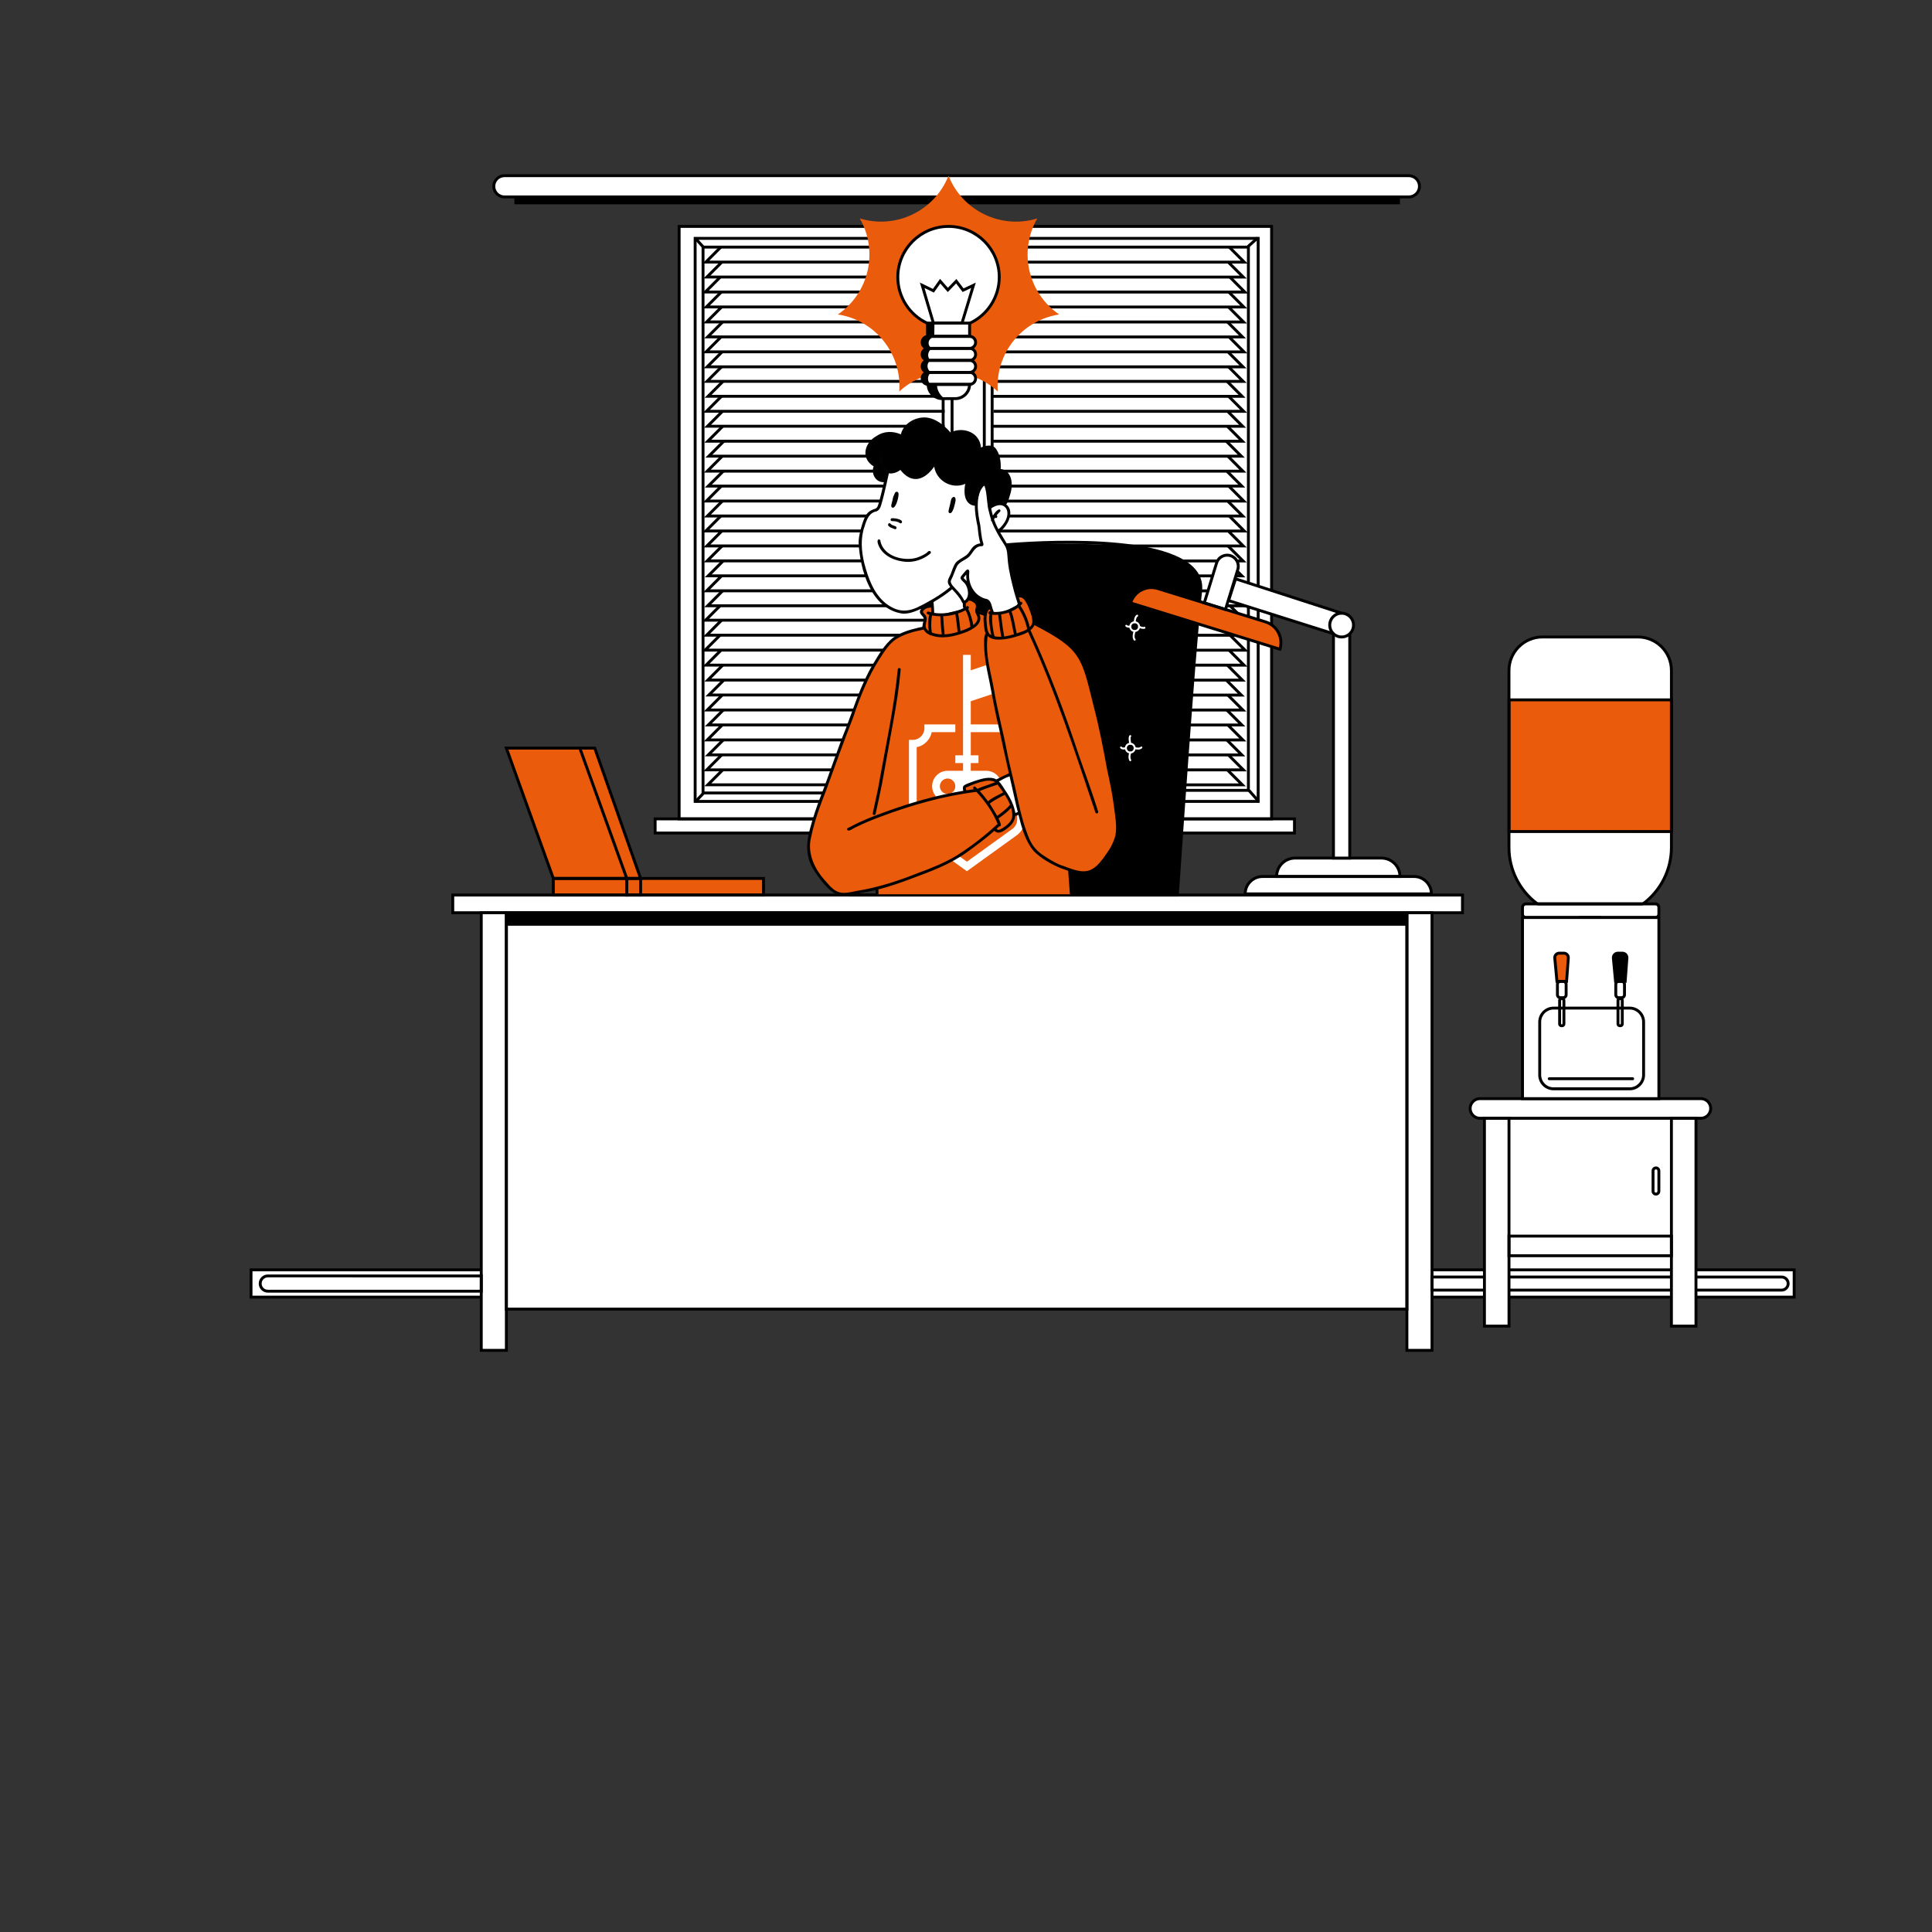 <?xml version="1.0" encoding="UTF-8"?> <!-- Generator: Adobe Illustrator 27.0.0, SVG Export Plug-In . SVG Version: 6.00 Build 0) --> <svg xmlns="http://www.w3.org/2000/svg" xmlns:xlink="http://www.w3.org/1999/xlink" x="0px" y="0px" viewBox="0 0 1000 1000" style="enable-background:new 0 0 1000 1000;" xml:space="preserve"><rect x="0" y="0" width="1000" height="1000" fill="#333333" stroke="none"/> <style type="text/css"> .st0{fill:#FFFFFF;} .st1{fill:#EA5B0C;} .st2{fill:none;stroke:#000000;stroke-width:1.5;stroke-miterlimit:10;} .st3{fill:#020203;} </style> <g id="Слой_17"> <g> <polygon class="st0" points="351.52,117.19 658.17,117.19 658.17,423.84 670.02,423.84 670.02,431.17 339.1,431.17 339.1,423.84 351.52,423.84 "></polygon> </g> <g> <path class="st0" d="M729.22,101.93H261.09c-3.03,0-5.49-2.46-5.49-5.49v0c0-3.03,2.46-5.49,5.49-5.49h468.13 c3.03,0,5.49,2.46,5.49,5.49v0C734.71,99.47,732.25,101.93,729.22,101.93z"></path> </g> </g> <g id="Слой_14"> <g> <g> <g> <g> <polygon points="494.79,136.4 363.55,136.4 372.57,127.37 373.63,128.43 367.17,134.9 494.79,134.9 "></polygon> </g> <g> <polygon points="495.32,144.14 364.08,144.14 373.11,135.12 374.17,136.18 367.71,142.64 495.32,142.64 "></polygon> </g> </g> <g> <g> <polygon points="494.52,151.89 363.28,151.89 372.3,142.86 373.36,143.92 366.9,150.39 494.52,150.39 "></polygon> </g> <g> <polygon points="495.06,159.63 363.81,159.63 372.84,150.61 373.9,151.67 367.44,158.13 495.06,158.13 "></polygon> </g> </g> </g> <g> <g> <g> <polygon points="495.19,167.38 363.95,167.38 372.97,158.35 374.04,159.41 367.57,165.88 495.19,165.88 "></polygon> </g> <g> <polygon points="495.73,175.12 364.49,175.12 373.51,166.09 374.57,167.16 368.11,173.62 495.73,173.62 "></polygon> </g> </g> <g> <g> <polygon points="494.92,182.86 363.68,182.86 372.71,173.84 373.77,174.9 367.3,181.36 494.92,181.36 "></polygon> </g> <g> <polygon points="495.46,190.61 364.22,190.61 373.24,181.58 374.3,182.64 367.84,189.11 495.46,189.11 "></polygon> </g> </g> </g> <g> <g> <g> <polygon points="495.39,198.13 364.15,198.13 373.18,189.1 374.24,190.16 367.77,196.63 495.39,196.63 "></polygon> </g> <g> <polygon points="495.93,205.87 364.69,205.87 373.71,196.85 374.77,197.91 368.31,204.37 495.93,204.37 "></polygon> </g> </g> <g> <g> <polygon points="488.94,213.62 363.88,213.62 372.91,204.59 373.97,205.65 367.5,212.12 488.94,212.12 "></polygon> </g> <g> <polygon points="488.94,221.36 364.42,221.36 373.44,212.34 374.51,213.4 368.04,219.86 488.94,219.86 "></polygon> </g> </g> </g> <g> <g> <g> <polygon points="495.79,229.11 364.55,229.11 373.58,220.08 374.64,221.14 368.18,227.61 495.79,227.61 "></polygon> </g> <g> <polygon points="496.33,236.85 365.09,236.85 374.12,227.83 375.18,228.89 368.71,235.35 496.33,235.35 "></polygon> </g> </g> <g> <g> <polygon points="495.53,244.6 364.29,244.6 373.31,235.57 374.37,236.63 367.91,243.1 495.53,243.1 "></polygon> </g> <g> <polygon points="496.06,252.34 364.82,252.34 373.85,243.32 374.91,244.38 368.44,250.84 496.06,250.84 "></polygon> </g> </g> </g> <g> <g> <g> <polygon points="495.06,260.09 363.81,260.09 372.84,251.06 373.9,252.12 367.44,258.59 495.06,258.59 "></polygon> </g> <g> <polygon points="495.59,267.83 364.35,267.83 373.38,258.81 374.44,259.87 367.97,266.33 495.59,266.33 "></polygon> </g> </g> <g> <g> <polygon points="494.79,275.58 363.55,275.58 372.57,266.55 373.63,267.61 367.17,274.08 494.79,274.08 "></polygon> </g> <g> <polygon points="495.32,283.32 364.08,283.32 373.11,274.29 374.17,275.36 367.71,281.82 495.32,281.82 "></polygon> </g> </g> </g> <g> <g> <g> <polygon points="495.46,291.06 364.22,291.06 373.24,282.04 374.3,283.1 367.84,289.56 495.46,289.56 "></polygon> </g> <g> <polygon points="496,298.81 364.76,298.81 373.78,289.78 374.84,290.84 368.38,297.31 496,297.31 "></polygon> </g> </g> <g> <g> <polygon points="495.19,306.55 363.95,306.55 372.97,297.53 374.04,298.59 367.57,305.05 495.19,305.05 "></polygon> </g> <g> <polygon points="495.73,314.3 364.49,314.3 373.51,305.27 374.57,306.33 368.11,312.8 495.73,312.8 "></polygon> </g> </g> </g> <g> <g> <g> <polygon points="494.65,321.77 363.41,321.77 372.44,312.75 373.5,313.81 367.03,320.27 494.65,320.27 "></polygon> </g> <g> <polygon points="495.19,329.52 363.95,329.52 372.97,320.49 374.04,321.55 367.57,328.02 495.19,328.02 "></polygon> </g> </g> <g> <g> <polygon points="494.38,337.26 363.14,337.26 372.17,328.24 373.23,329.3 366.76,335.76 494.38,335.76 "></polygon> </g> <g> <polygon points="494.92,345.01 363.68,345.01 372.71,335.98 373.77,337.04 367.3,343.51 494.92,343.51 "></polygon> </g> </g> </g> <g> <g> <g> <polygon points="495.79,352.75 364.55,352.75 373.58,343.73 374.64,344.79 368.18,351.25 495.79,351.25 "></polygon> </g> <g> <polygon points="496.33,360.49 365.09,360.49 374.12,351.47 375.18,352.53 368.71,358.99 496.33,358.99 "></polygon> </g> </g> <g> <g> <polygon points="495.53,368.24 364.29,368.24 373.31,359.21 374.37,360.27 367.91,366.74 495.53,366.74 "></polygon> </g> <g> <polygon points="496.06,375.98 364.82,375.98 373.85,366.96 374.91,368.02 368.44,374.48 496.06,374.48 "></polygon> </g> </g> </g> <g> <g> <g> <polygon points="495.53,383.73 364.29,383.73 373.31,374.7 374.37,375.76 367.91,382.23 495.53,382.23 "></polygon> </g> <g> <polygon points="496.06,391.47 364.82,391.47 373.85,382.45 374.91,383.51 368.44,389.97 496.06,389.97 "></polygon> </g> </g> <g> <g> <polygon points="495.26,399.22 364.02,399.22 373.04,390.19 374.1,391.25 367.64,397.72 495.26,397.72 "></polygon> </g> <g> <polygon points="495.79,406.96 364.55,406.96 373.58,397.94 374.64,399 368.18,405.46 495.79,405.46 "></polygon> </g> </g> </g> </g> <g> <g> <g> <g> <polygon points="645.84,136.42 514.6,136.42 514.6,134.92 642.22,134.92 635.76,128.46 636.82,127.39 "></polygon> </g> <g> <polygon points="645.31,144.16 514.07,144.16 514.07,142.66 641.69,142.66 635.22,136.2 636.28,135.14 "></polygon> </g> </g> <g> <g> <polygon points="646.11,151.91 514.87,151.91 514.87,150.41 642.49,150.41 636.03,143.94 637.09,142.88 "></polygon> </g> <g> <polygon points="645.58,159.65 514.34,159.65 514.34,158.15 641.96,158.15 635.49,151.69 636.55,150.63 "></polygon> </g> </g> </g> <g> <g> <g> <polygon points="645.44,167.4 514.2,167.4 514.2,165.9 641.82,165.9 635.36,159.43 636.42,158.37 "></polygon> </g> <g> <polygon points="644.9,175.14 513.66,175.14 513.66,173.64 641.28,173.64 634.82,167.18 635.88,166.12 "></polygon> </g> </g> <g> <g> <polygon points="645.71,182.89 514.47,182.89 514.47,181.39 642.09,181.39 635.62,174.92 636.69,173.86 "></polygon> </g> <g> <polygon points="645.17,190.63 513.93,190.63 513.93,189.13 641.55,189.13 635.09,182.67 636.15,181.61 "></polygon> </g> </g> </g> <g> <g> <g> <polygon points="645.24,198.15 514,198.15 514,196.65 641.62,196.65 635.15,190.19 636.21,189.13 "></polygon> </g> <g> <polygon points="644.7,205.9 513.46,205.9 513.46,204.4 641.08,204.4 634.62,197.93 635.68,196.87 "></polygon> </g> </g> <g> <g> <polygon points="645.51,213.64 514.27,213.64 514.27,212.14 641.89,212.14 635.42,205.68 636.48,204.62 "></polygon> </g> <g> <polygon points="644.97,221.39 513.73,221.39 513.73,219.89 641.35,219.89 634.89,213.42 635.95,212.36 "></polygon> </g> </g> </g> <g> <g> <g> <polygon points="644.84,229.13 513.6,229.13 513.6,227.63 641.22,227.63 634.75,221.17 635.81,220.1 "></polygon> </g> <g> <polygon points="644.3,236.87 513.06,236.87 513.06,235.37 640.68,235.37 634.21,228.91 635.27,227.85 "></polygon> </g> </g> <g> <g> <polygon points="645.11,244.62 513.87,244.62 513.87,243.12 641.48,243.12 635.02,236.65 636.08,235.59 "></polygon> </g> <g> <polygon points="644.57,252.36 513.33,252.36 513.33,250.86 640.95,250.86 634.48,244.4 635.54,243.34 "></polygon> </g> </g> </g> <g> <g> <g> <polygon points="645.58,260.11 514.34,260.11 514.34,258.61 641.96,258.61 635.49,252.14 636.55,251.08 "></polygon> </g> <g> <polygon points="645.04,267.85 513.8,267.85 513.8,266.35 641.42,266.35 634.95,259.89 636.01,258.83 "></polygon> </g> </g> <g> <g> <polygon points="645.84,275.6 514.6,275.6 514.6,274.1 642.22,274.1 635.76,267.63 636.82,266.57 "></polygon> </g> <g> <polygon points="645.31,283.34 514.07,283.34 514.07,281.84 641.69,281.84 635.22,275.38 636.28,274.32 "></polygon> </g> </g> </g> <g> <g> <g> <polygon points="645.17,291.09 513.93,291.09 513.93,289.59 641.55,289.59 635.09,283.12 636.15,282.06 "></polygon> </g> <g> <polygon points="644.63,298.83 513.39,298.83 513.39,297.33 641.01,297.33 634.55,290.87 635.61,289.81 "></polygon> </g> </g> <g> <g> <polygon points="645.44,306.58 514.2,306.58 514.2,305.08 641.82,305.08 635.36,298.61 636.42,297.55 "></polygon> </g> <g> <polygon points="644.9,314.32 513.66,314.32 513.66,312.82 641.28,312.82 634.82,306.36 635.88,305.3 "></polygon> </g> </g> </g> <g> <g> <g> <polygon points="645.98,321.79 514.74,321.79 514.74,320.29 642.36,320.29 635.89,313.83 636.95,312.77 "></polygon> </g> <g> <polygon points="645.44,329.54 514.2,329.54 514.2,328.04 641.82,328.04 635.36,321.57 636.42,320.51 "></polygon> </g> </g> <g> <g> <polygon points="646.25,337.28 515.01,337.28 515.01,335.78 642.63,335.78 636.16,329.32 637.22,328.26 "></polygon> </g> <g> <polygon points="645.71,345.03 514.47,345.03 514.47,343.53 642.09,343.53 635.62,337.06 636.69,336 "></polygon> </g> </g> </g> <g> <g> <g> <polygon points="644.84,352.77 513.6,352.77 513.6,351.27 641.22,351.27 634.75,344.81 635.81,343.75 "></polygon> </g> <g> <polygon points="644.3,360.52 513.06,360.52 513.06,359.02 640.68,359.02 634.21,352.55 635.27,351.49 "></polygon> </g> </g> <g> <g> <polygon points="645.11,368.26 513.87,368.26 513.87,366.76 641.48,366.76 635.02,360.3 636.08,359.24 "></polygon> </g> <g> <polygon points="644.57,376.01 513.33,376.01 513.33,374.51 640.95,374.51 634.48,368.04 635.54,366.98 "></polygon> </g> </g> </g> <g> <g> <g> <polygon points="645.11,383.75 513.87,383.75 513.87,382.25 641.48,382.25 635.02,375.79 636.08,374.73 "></polygon> </g> <g> <polygon points="644.57,391.5 513.33,391.5 513.33,390 640.95,390 634.48,383.53 635.54,382.47 "></polygon> </g> </g> <g> <g> <polygon points="645.37,399.24 514.13,399.24 514.13,397.74 641.75,397.74 635.29,391.28 636.35,390.22 "></polygon> </g> <g> <polygon points="644.84,406.99 513.6,406.99 513.6,405.49 641.22,405.49 634.75,399.02 635.81,397.96 "></polygon> </g> </g> </g> </g> </g> <g id="Слой_16"> <g> <path class="st0" d="M634.31,315.46l1.6-4.6l54.42,17.21l-2.06-3.79l0.69-3.57l3.01-2.81l-1.76-1.88l-50.67-16.41l1.38-6.1 c0,0-1.7-10.91-10.44-3.7l-7.14,22.26L634.31,315.46z"></path> </g> <g> <path class="st0" d="M740.88,462.66H644.5c0,0,1.69-8.98,8.98-8.98c7.29,0,7.29,0,7.29,0s1.08-8.69,9.54-9.54 c8.46-0.85,45.31,0,45.31,0s8.35,1.06,8.98,9.07l7.97,0.47C732.56,453.68,740.3,454.07,740.88,462.66z"></path> </g> <g> <path class="st0" d="M795.77,467.86l54.62,0c0,0,17.83-10.54,14.73-37.46v-83.36c0,0,2.85-20.09-30.06-17.59l-36.68,0.25 c0,0-17.34,0.05-17.34,17.34v83.36l0.06,10.37C781.11,440.76,782.61,459.2,795.77,467.86z"></path> </g> <g> <polygon class="st0" points="788.04,568.65 858.63,568.65 858.63,469.64 857.5,467.98 789.83,467.85 788.23,468.86 788.04,474.91 "></polygon> </g> <g> <path class="st0" d="M880.01,578.82H765.8c-2.68,0-4.86-2.18-4.86-4.86v-0.44c0-2.68,2.18-4.86,4.86-4.86h114.22 c2.68,0,4.86,2.18,4.86,4.86v0.44C884.88,576.64,882.7,578.82,880.01,578.82z"></path> </g> <g> <polygon class="st0" points="928.65,671.39 877.83,671.39 877.83,686.39 865.12,686.39 865.12,671.39 781.05,671.39 781.05,686.39 768.34,686.39 768.34,671.39 741.21,671.39 741.21,698.94 728.21,698.94 728.21,677.59 262.1,677.59 262.1,698.94 249.1,698.94 249.1,671.39 129.93,671.39 129.93,657.28 249.1,657.28 249.1,472.43 234.35,472.43 234.35,463.28 756.99,463.28 756.98,472.37 741.21,472.43 741.21,657.28 768.34,657.28 768.34,578.82 877.83,578.96 877.97,657.59 928.65,657.28 "></polygon> </g> <g> <path class="st0" d="M351.52,117.19"></path> </g> <g> <polygon class="st1" points="806.11,507.95 810.63,507.95 811.34,498.77 811.62,495.38 809.92,493.55 808.18,493.55 806.11,493.56 804.74,494.54 804.74,499.34 "></polygon> </g> </g> <g id="Слой_13"> <g> <path d="M554.44,462.96l54.96,0.32l10.41-140.46l-34.65-10.73c0,0,3.53-10.74,18.29-6.17l17.4,5.61c0,0,7.75-20.72-22.56-26.51 s-78.43-2.94-78.43-2.94l-37.84,17.53c0,0,4.63,67.73,6.14,69.61s14.07,65.51,14.07,65.51L554.44,462.96z"></path> </g> <g> <rect x="262.1" y="472.43" width="466.12" height="6.72"></rect> </g> <g> <polygon class="st1" points="262.1,387.22 307.85,387.22 331.57,454.68 395.2,454.68 395.2,463.28 286.4,463.28 286.58,455.43 "></polygon> </g> <g> <path class="st1" d="M836.21,507.95h4.99l0.9-12.09c0,0-3.46-6.36-7.01,0.04L836.21,507.95z"></path> </g> <g> <polygon points="805.88,507.95 810.87,507.95 811.62,497.78 811.62,494.87 810.09,493.46 807.06,493.36 804.74,493.36 "></polygon> </g> <g> <polygon class="st1" points="781.05,362.25 865.12,362.25 865.12,431.17 781.05,430.4 "></polygon> </g> <g> <rect x="266.25" y="101.93" width="458.36" height="3.81"></rect> </g> </g> <g id="Слой_12"> <g> <rect x="657.42" y="317.9" width="1.5" height="5.52"></rect> </g> <g> <polygon points="658.92,424.59 350.77,424.59 350.77,116.44 658.92,116.44 658.92,305.65 657.42,305.65 657.42,117.94 352.27,117.94 352.27,423.09 657.42,423.09 657.42,334.69 658.92,334.69 "></polygon> </g> <g> <path d="M670.77,431.92H338.35v-8.82h332.42V431.92z M339.85,430.42h329.42v-5.82H339.85V430.42z"></path> </g> <g> <rect x="650.48" y="315.7" width="1.5" height="5.01"></rect> </g> <g> <polygon points="651.98,415.56 359.06,415.56 359.06,122.63 651.98,122.63 651.98,303.4 650.48,303.4 650.48,124.13 360.56,124.13 360.56,414.06 650.48,414.06 650.48,332.54 651.98,332.54 "></polygon> </g> <g> <path d="M510.22,415.56h-18.18V122.63h18.18V415.56z M493.54,414.06h15.18V124.13h-15.18V414.06z"></path> </g> <g> <path class="st2" d="M359.81,414.81"></path> </g> <g> <path d="M488.93,411.19H363.14V127.15h125.78V411.19z M364.64,409.69h122.78V128.65H364.64V409.69z"></path> </g> <g> <polygon points="646.92,409.83 512.78,409.83 512.78,127.15 646.92,127.15 646.92,301.76 645.42,301.76 645.42,128.65 514.28,128.65 514.28,408.33 645.42,408.33 645.42,330.98 646.92,330.98 "></polygon> </g> <g> <rect x="645.42" y="313.84" width="1.5" height="5.31"></rect> </g> <g> <rect x="645.31" y="124.89" transform="matrix(0.745 -0.667 0.667 0.745 81.407 464.43)" width="6.78" height="1.5"></rect> </g> <g> <rect x="647.95" y="408.12" transform="matrix(0.75 -0.662 0.662 0.75 -110.237 532.458)" width="1.5" height="7.64"></rect> </g> <g> <rect x="358.86" y="411.88" transform="matrix(0.684 -0.73 0.73 0.684 -186.668 394.642)" width="5.98" height="1.5"></rect> </g> <g> <rect x="361.1" y="122.6" transform="matrix(0.742 -0.671 0.671 0.742 9.231 275.248)" width="1.5" height="6.09"></rect> </g> <g> <path d="M880.37,579.57H766.02c-3.22,0-5.83-2.62-5.83-5.83s2.62-5.83,5.83-5.83h114.35c3.22,0,5.83,2.62,5.83,5.83 S883.59,579.57,880.37,579.57z M766.02,569.4c-2.39,0-4.33,1.94-4.33,4.33s1.94,4.33,4.33,4.33h114.35c2.39,0,4.33-1.94,4.33-4.33 s-1.94-4.33-4.33-4.33H766.02z"></path> </g> <g> <path d="M878.58,687.14h-14.21V578.07h14.21V687.14z M865.87,685.64h11.21V579.57h-11.21V685.64z"></path> </g> <g> <path d="M781.8,687.14h-14.21V578.07h14.21V687.14z M769.09,685.64h11.21V579.57h-11.21V685.64z"></path> </g> <g> <path d="M865.87,650.72H780.3v-11.67h85.57V650.72z M781.8,649.22h82.57v-8.67H781.8V649.22z"></path> </g> <g> <path d="M850.84,468.46l-0.89-1.21c9.03-6.67,14.42-17.34,14.42-28.54v-91.67c0-9.15-7.44-16.59-16.59-16.59h-49.4 c-9.15,0-16.59,7.44-16.59,16.59v91.67c0,11.21,5.39,21.88,14.42,28.54l-0.89,1.21c-9.41-6.95-15.03-18.07-15.03-29.75v-91.67 c0-9.97,8.11-18.09,18.09-18.09h49.4c9.97,0,18.09,8.11,18.09,18.09v91.67C865.87,450.39,860.25,461.51,850.84,468.46z"></path> </g> <g> <rect x="817.25" y="474.16" width="11.67" height="1.5"></rect> </g> <g> <path d="M856.84,475.66h-67.01c-1.4,0-2.54-1.14-2.54-2.54v-3.48c0-1.4,1.14-2.54,2.54-2.54h67.01c1.4,0,2.54,1.14,2.54,2.54v3.48 C859.38,474.52,858.24,475.66,856.84,475.66z M789.83,468.6c-0.57,0-1.04,0.47-1.04,1.04v3.48c0,0.57,0.47,1.04,1.04,1.04h67.01 c0.57,0,1.04-0.47,1.04-1.04v-3.48c0-0.57-0.47-1.04-1.04-1.04H789.83z"></path> </g> <g> <rect x="788.04" y="474.91" class="st0" width="70.59" height="93.74"></rect> <path d="M859.38,569.4h-72.09v-95.24h72.09V569.4z M788.79,567.9h69.09v-92.24h-69.09V567.9z"></path> </g> <g> <path d="M843.54,564.32h-39.41c-4.38,0-7.93-3.56-7.93-7.93v-27.42c0-4.38,3.56-7.93,7.93-7.93h39.41c4.38,0,7.93,3.56,7.93,7.93 v27.42C851.47,560.76,847.91,564.32,843.54,564.32z M804.13,522.53c-3.55,0-6.43,2.89-6.43,6.43v27.42c0,3.55,2.89,6.43,6.43,6.43 h39.41c3.55,0,6.43-2.89,6.43-6.43v-27.42c0-3.55-2.89-6.43-6.43-6.43H804.13z"></path> </g> <g> <path d="M809.1,517.17h-1.45c-1.26,0-2.28-1.02-2.28-2.28v-5.4c0-1.26,1.02-2.28,2.28-2.28h1.45c1.26,0,2.28,1.02,2.28,2.28v5.4 C811.38,516.14,810.36,517.17,809.1,517.17z M807.65,508.7c-0.43,0-0.78,0.35-0.78,0.78v5.4c0,0.43,0.35,0.78,0.78,0.78h1.45 c0.43,0,0.78-0.35,0.78-0.78v-5.4c0-0.43-0.35-0.78-0.78-0.78H807.65z"></path> </g> <g> <path d="M839.31,517.17h-1.45c-1.26,0-2.28-1.02-2.28-2.28v-5.4c0-1.26,1.02-2.28,2.28-2.28h1.45c1.26,0,2.28,1.02,2.28,2.28v5.4 C841.59,516.14,840.57,517.17,839.31,517.17z M837.86,508.7c-0.43,0-0.78,0.35-0.78,0.78v5.4c0,0.43,0.35,0.78,0.78,0.78h1.45 c0.43,0,0.78-0.35,0.78-0.78v-5.4c0-0.43-0.35-0.78-0.78-0.78H837.86z"></path> </g> <g> <path d="M808.54,531.66h-0.34c-0.93,0-1.69-0.76-1.69-1.69v-12.14c0-0.93,0.76-1.69,1.69-1.69h0.34c0.93,0,1.69,0.76,1.69,1.69 v12.14C810.23,530.9,809.47,531.66,808.54,531.66z M808.2,517.64c-0.11,0-0.19,0.08-0.19,0.19v12.14c0,0.11,0.09,0.19,0.19,0.19 h0.34c0.11,0,0.19-0.09,0.19-0.19v-12.14c0-0.11-0.09-0.19-0.19-0.19H808.2z"></path> </g> <g> <path d="M838.75,531.66h-0.34c-0.93,0-1.69-0.76-1.69-1.69v-12.14c0-0.93,0.76-1.69,1.69-1.69h0.34c0.93,0,1.69,0.76,1.69,1.69 v12.14C840.44,530.9,839.68,531.66,838.75,531.66z M838.41,517.64c-0.11,0-0.19,0.08-0.19,0.19v12.14c0,0.11,0.09,0.19,0.19,0.19 h0.34c0.11,0,0.19-0.09,0.19-0.19v-12.14c0-0.11-0.09-0.19-0.19-0.19H838.41z"></path> </g> <g> <path class="st1" d="M810.87,507.95h-4.99l-1.13-12.05c-0.13-1.36,0.94-2.54,2.31-2.54h2.38c1.35,0,2.42,1.15,2.32,2.5 L810.87,507.95z"></path> <path d="M811.56,508.7h-6.37L804,495.97c-0.08-0.86,0.21-1.72,0.79-2.36s1.41-1,2.27-1h2.38c0.85,0,1.67,0.36,2.25,0.98 c0.58,0.62,0.88,1.47,0.81,2.32L811.56,508.7z M806.56,507.2h3.61l0.85-11.4c0.03-0.44-0.12-0.86-0.42-1.19 c-0.3-0.32-0.71-0.5-1.15-0.5h-2.38c-0.45,0-0.86,0.18-1.16,0.51s-0.44,0.76-0.4,1.21L806.56,507.2z"></path> </g> <g> <path d="M841.19,507.95h-4.99l-1.13-12.05c-0.13-1.36,0.94-2.54,2.31-2.54h2.38c1.35,0,2.42,1.15,2.32,2.5L841.19,507.95z"></path> <path d="M841.89,508.7h-6.37l-1.19-12.73c-0.08-0.86,0.21-1.72,0.79-2.36c0.58-0.64,1.41-1,2.27-1h2.38 c0.85,0,1.67,0.36,2.25,0.98c0.58,0.62,0.88,1.47,0.81,2.32L841.89,508.7z M836.89,507.2h3.61l0.85-11.4 c0.03-0.44-0.11-0.86-0.42-1.19c-0.3-0.32-0.71-0.5-1.15-0.5h-2.38c-0.45,0-0.86,0.18-1.16,0.51c-0.3,0.33-0.45,0.76-0.4,1.21 L836.89,507.2z"></path> </g> <g> <line class="st0" x1="850.4" y1="467.85" x2="795.78" y2="467.85"></line> <rect x="795.78" y="467.1" width="54.62" height="1.5"></rect> </g> <g> <path d="M865.87,431.15H780.3V361.5h85.57V431.15z M781.8,429.65h82.57V363H781.8V429.65z"></path> </g> <g> <polygon points="249.1,672.14 129.18,672.14 129.18,656.53 249.1,656.53 249.1,658.03 130.68,658.03 130.68,670.64 249.1,670.64 "></polygon> </g> <g> <rect x="741.21" y="670.64" width="27.14" height="1.5"></rect> </g> <g> <rect x="781.05" y="670.64" width="84.07" height="1.5"></rect> </g> <g> <polygon points="929.4,672.14 877.83,672.14 877.83,670.64 927.9,670.64 927.9,658.03 877.83,658.03 877.83,656.53 929.4,656.53 "></polygon> </g> <g> <rect x="781.05" y="656.53" width="84.07" height="1.5"></rect> </g> <g> <rect x="741.21" y="656.53" width="27.14" height="1.5"></rect> </g> <g> <path d="M729.22,102.68H261.09c-3.44,0-6.24-2.8-6.24-6.24s2.8-6.24,6.24-6.24h468.13c3.44,0,6.24,2.8,6.24,6.24 S732.66,102.68,729.22,102.68z M261.09,91.69c-2.62,0-4.74,2.13-4.74,4.74s2.13,4.74,4.74,4.74h468.13c2.62,0,4.74-2.13,4.74-4.74 s-2.13-4.74-4.74-4.74H261.09z"></path> </g> <g> <path class="st2" d="M369.03,127.9"></path> </g> <g> <path d="M249.85,669.07H138.63c-2.59,0-4.7-2.11-4.7-4.7c0-2.59,2.11-4.7,4.7-4.7h111.22V669.07z M138.63,661.17 c-1.77,0-3.2,1.44-3.2,3.2c0,1.77,1.44,3.2,3.2,3.2h109.72v-6.41H138.63z"></path> </g> <g> <polygon points="768.34,668.51 740.46,668.51 740.46,660.23 768.34,660.23 768.34,661.73 741.96,661.73 741.96,667.01 768.34,667.01 "></polygon> </g> <g> <rect x="781.05" y="667.01" width="84.07" height="1.5"></rect> </g> <g> <path d="M922.16,668.51h-44.33v-1.5h44.33c1.45,0,2.64-1.18,2.64-2.64c0-1.45-1.18-2.64-2.64-2.64h-44.33v-1.5h44.33 c2.28,0,4.14,1.86,4.14,4.14C926.3,666.65,924.44,668.51,922.16,668.51z"></path> </g> <g> <rect x="781.05" y="660.23" width="84.07" height="1.5"></rect> </g> </g> <g id="Слой_11"> <g> <path d="M757.74,473.18H233.6v-10.65h524.13V473.18z M235.1,471.68h521.13v-7.65H235.1V471.68z"></path> </g> <g> <path d="M741.96,699.69h-14.5V471.68h14.5V699.69z M728.96,698.19h11.5V473.18h-11.5V698.19z"></path> </g> <g> <path d="M262.85,699.69h-14.5V471.68h14.5V699.69z M249.85,698.19h11.5V473.18h-11.5V698.19z"></path> </g> <g> <path d="M728.96,678.34H261.35V471.68h467.62V678.34z M262.85,676.84h464.62V473.18H262.85V676.84z"></path> </g> <g> <path d="M395.95,464.03h-72.28v-10.1h72.28V464.03z M325.17,462.53h69.28v-7.1h-69.28V462.53z"></path> </g> <g> <path d="M325.17,464.03h-39.52v-10.1h39.52V464.03z M287.15,462.53h36.52v-7.1h-36.52V462.53z"></path> </g> <g> <path class="st2" d="M324.42,454.68"></path> </g> <g> <path d="M325.49,455.43h-39.62l-24.84-68.95h39.62L325.49,455.43z M286.92,453.93h36.43l-23.76-65.95h-36.43L286.92,453.93z"></path> </g> <g> <path d="M332.32,464.03h-8.65v-10.1h6.84l-23.19-65.95h-7.2v-1.5h8.27l24.25,68.95h-0.31V464.03z M325.17,462.53h5.65v-7.1h-5.65 V462.53z"></path> </g> <g> <path d="M741.63,463.41h-97.88v-0.75c0-5.36,4.36-9.73,9.73-9.73h78.42c5.36,0,9.73,4.36,9.73,9.73V463.41z M645.29,461.91h94.81 c-0.38-4.19-3.91-7.48-8.19-7.48h-78.42C649.2,454.43,645.67,457.72,645.29,461.91z"></path> </g> <g> <path d="M725.36,454.43h-65.35v-0.75c0-5.67,4.62-10.29,10.29-10.29h44.76c5.67,0,10.29,4.62,10.29,10.29V454.43z M661.55,452.93 h62.28c-0.38-4.5-4.17-8.04-8.76-8.04h-44.76C665.71,444.89,661.93,448.43,661.55,452.93z"></path> </g> <g> <polyline class="st0" points="698.63,328.02 698.63,444.14 690.2,444.14 690.2,328.03 "></polyline> <polygon points="699.38,444.89 689.45,444.89 689.45,328.03 690.95,328.03 690.95,443.39 697.88,443.39 697.88,328.02 699.38,328.02 "></polygon> </g> <g> <circle class="st0" cx="694.42" cy="323.54" r="6.16"></circle> <path d="M694.42,330.45c-3.81,0-6.91-3.1-6.91-6.91s3.1-6.91,6.91-6.91s6.91,3.1,6.91,6.91S698.23,330.45,694.42,330.45z M694.42,318.14c-2.98,0-5.41,2.42-5.41,5.41s2.42,5.41,5.41,5.41s5.41-2.42,5.41-5.41S697.4,318.14,694.42,318.14z"></path> </g> <g> <polygon points="690.1,328.78 634.96,311.35 639.05,298.67 694.65,316.67 694.19,318.1 640.01,300.55 636.85,310.37 690.55,327.35 "></polygon> </g> <g> <path class="st1" d="M662.49,336.03l-77.32-23.95l0,0c1.85-5.96,8.18-9.3,14.14-7.45l55.73,17.26 C661,323.74,664.34,330.07,662.49,336.03L662.49,336.03z"></path> <path d="M662.99,336.97l-78.75-24.39l0.22-0.72c0.95-3.08,3.05-5.6,5.89-7.1c2.85-1.5,6.11-1.8,9.18-0.85l55.73,17.26 c3.08,0.95,5.59,3.05,7.1,5.89s1.8,6.11,0.85,9.18L662.99,336.97z M586.14,311.6l75.83,23.49c0.58-2.48,0.25-5.05-0.94-7.32 c-1.31-2.49-3.52-4.33-6.21-5.16l-55.73-17.26c-2.7-0.83-5.55-0.57-8.04,0.74C588.78,307.29,587.06,309.23,586.14,311.6z"></path> </g> <g> <path d="M634.8,316.4l-12.41-3.82l6.59-21.39c0.51-1.66,1.63-3.02,3.17-3.83c1.53-0.81,3.29-0.98,4.95-0.47 c1.66,0.51,3.02,1.64,3.83,3.17c0.81,1.53,0.98,3.29,0.46,4.95L634.8,316.4z M624.27,311.58l9.54,2.94l6.15-19.96 c0.39-1.27,0.27-2.62-0.36-3.8s-1.67-2.04-2.94-2.44c-1.27-0.39-2.62-0.26-3.8,0.36c-1.18,0.62-2.04,1.67-2.44,2.94L624.27,311.58 z"></path> </g> <g> <path d="M610.11,464.03H439.34l43.51-159.53c3.29-12.06,13.87-20.97,26.31-22.15l10.64-1.01c3.2-0.31,78.68-7.3,98.01,12.32 c3.43,3.48,4.91,7.64,4.38,12.35c-0.18,1.66-0.38,3.54-0.58,5.6l-1.49-0.15c0.21-2.07,0.4-3.96,0.59-5.62 c0.47-4.24-0.86-7.98-3.96-11.13c-18.83-19.11-96.02-11.95-96.8-11.88l-10.64,1.01c-11.83,1.13-21.88,9.59-25.01,21.05 L441.3,462.53h167.4c0.2-2.96,1.01-15.03,2.16-31.41l1.15-16.36c2-28.22,4.85-67.09,7.06-92.01l1.49,0.13 c-2.2,24.91-5.05,63.77-7.05,91.98l-1.15,16.36c-1.32,18.93-2.21,32.11-2.21,32.11L610.11,464.03z"></path> </g> <g> <path d="M857.12,618.82c-1.24,0-2.26-1.01-2.26-2.26v-10.54c0-1.24,1.01-2.26,2.26-2.26s2.26,1.01,2.26,2.26v10.54 C859.38,617.8,858.37,618.82,857.12,618.82z M857.12,605.26c-0.42,0-0.76,0.34-0.76,0.76v10.54c0,0.42,0.34,0.76,0.76,0.76 s0.76-0.34,0.76-0.76v-10.54C857.88,605.6,857.54,605.26,857.12,605.26z"></path> </g> </g> <g id="Слой_2"> <g> <path class="st1" d="M429.31,459.45l4.45,3.18l7.84-0.48l12.35-2.2l0.03,2.94h100.56l-1.06-13.04l8.16,1.91l5.61-2.68l8.96-11.01 l2.54-7.55l-1.84-14.89l-5.51-29.86l-6.21-28.09l-4.8-14.75l-4.8-6.99l-8.19-6.48l-11.59-7.04l-1.47-4.46l-2.65-6.73l-3.63-3.18 h-1.06l0.62,4.38l-4.06,3.02l-10.48,2.04l-0.34-3.02l-2.16,1.41l-0.66,1.61l-3.99-1.44v-3.01l-4.97-3.15l-1.88,1.65l0.46,3.91 l-6.2,1.76l-10.15,0.75l-0.51-6.42v1.95l-3.46,0.64l-2.49,1.92l1.36,2.54l0.56,2.25l-0.35,4.45c0,0-7.45,0.18-13.34,4.02 c0,0-4.59,1.84-8.12,7.48s-12.71,25.27-12.71,25.27l-10.31,27.04l-14.19,40.16c0,0-2.89,6.78-0.78,13.69 C420.98,449.85,429.31,459.45,429.31,459.45z"></path> </g> </g> <g id="Слой_4"> <g> <polygon class="st0" points="458.95,239.64 457.9,250.73 454.87,262.8 452.32,264.49 449.47,266.61 446.04,273.38 444.98,281.08 446.89,292.94 450.63,303.88 455.57,310.85 460.87,315.03 467.15,317.14 475.69,314.75 482.4,311.53 482.4,317.47 487.45,317.97 499.5,315.08 499.18,312.42 501.67,309.38 501.67,303.53 503.92,306.84 511.2,311.23 513.52,316.75 518.82,317.14 528.14,312.42 525.81,307.2 522.63,291.45 522.2,284.06 516,274.23 518.61,272.96 522.22,267.7 521.45,262.3 518.61,260.82 512.32,262.3 509.64,250.78 507.74,251.85 505.12,261.1 501.6,246.49 472.09,229.83 "></polygon> </g> <g> <path class="st0" d="M515.42,404.08l7.39-3.28l4.9,19.94l-2.82,1.53c0,0-1.01-7.07-3.32-9.61 C519.25,410.11,515.42,404.08,515.42,404.08z"></path> </g> <g> <path d="M458.16,248.74l-2.68-0.56l-2.26-2.33v-4.87l-4.45-4.73c0,0-1.84-9.34,9.39-11.79c0,0,3.04-0.92,8.05,0.99l4.38-6 c0,0,4.52-5.72,16.24,0l5.15,4.94l5.86-1.27l6,1.98l3.18,4.02v3.11l2.05-0.42l3.6-0.56l2.95,1.59l1.83,4.98v5.29l3.9,1.62 l1.69,4.45l-1.4,7.97l-1.64,4.22l-2.56-0.54l-4.93,1.41l-1.41-10.09l-1.44-1.62l-2.05,1.62l-2.29,8.89l-3.39-1.62l-1.74-4.16 v-5.93c0,0-3.54,1.84-7.89,0.71s-7.03-5.65-7.03-5.65l-1.34-4.8c0,0-2.19,6.56-8.89,7.62s-8.61-5.22-8.61-5.22l-4.31,2.33 l-2.4-0.21L458.16,248.74z"></path> </g> </g> <g id="Слой_5"> <g> <path class="st0" d="M529.26,426.28c-0.03-0.08-0.06-0.16-0.09-0.25c-0.85-3.59-1.88-7.13-2.7-10.72v8.9c0,2.01-1,3.88-2.67,4.99 l-23.33,16.82l-4.66-3.36c-0.11,0.45-0.41,0.85-0.97,1.12c-0.52,0.25-1.05,0.46-1.59,0.65c-0.21,0.11-0.41,0.22-0.62,0.33 c-0.13,0.09-0.28,0.16-0.42,0.24l8.25,5.95l25.58-18.45c1.56-1.05,2.75-2.49,3.5-4.15c-0.16-0.27-0.26-0.59-0.26-0.98 C529.29,427.02,529.27,426.65,529.26,426.28z"></path> </g> <g> <path class="st0" d="M510.47,398.96h-8v-4h4v-4h-4v-12h15.65c-0.39-1.3-0.68-2.63-0.86-4h-14.79v-12l11.46-3.82 c-0.16-0.86-0.33-1.72-0.57-2.57c-0.2-0.72,0.04-1.42,0.52-1.91c-1.06-3.51-1.97-7.05-2.28-10.74l-9.13,3.04v-8h-4v52h-4v4h4v4h-8 c-4.42,0-8,3.58-8,8c0,2.65,1.29,5,3.28,6.46c0.09-0.07,0.18-0.14,0.29-0.19c1.43-0.68,2.95-0.99,4.5-1.17 c0.22-0.23,0.5-0.42,0.87-0.54c2.94-0.93,5.98-1.41,9.03-1.75c-1.17-0.84-1.23-2.86,0.57-3.52c1.24-0.46,2.54-0.78,3.86-1.03 c0.84-0.27,1.68-0.55,2.52-0.8c0.73-0.89,1.83-1.47,3.07-1.47c0.78,0,1.5,0.23,2.11,0.62c1.65,0.02,3.25,0.45,4.5,1.69 c0.45,0.45,0.62,0.96,0.59,1.45c0.31,0.13,0.56,0.33,0.78,0.56c0-0.1,0.02-0.2,0.02-0.3 C518.47,402.54,514.89,398.96,510.47,398.96z M490.47,410.96c-2.21,0-4-1.79-4-4c0-2.21,1.79-4,4-4s4,1.79,4,4 C494.47,409.17,492.68,410.96,490.47,410.96z"></path> </g> <g> <path class="st0" d="M478.47,374.96v2c0,3.31-2.69,6-6,6h-2v34.58c1.26-0.62,2.57-1.09,3.96-1.3c0.01,0,0.03,0,0.04-0.01v-29.47 c3.91-0.8,7-3.89,7.8-7.8h12.2v-4H478.47z"></path> </g> </g> <g id="Слой_1"> <g> <path class="st3" d="M465.06,255.41c0.31,1.34-1.37,8.41-3.37,7.26c-0.76-0.68-0.16-1.8-0.03-2.63c0.44-1.21,0.38-2.74,1.11-3.78 c0.23-0.65,0.45-1.57,1.22-1.73C464.55,254.42,465,254.89,465.06,255.41z"></path> </g> <g> <path class="st3" d="M492.17,259.1c0.34-2.29,2.69-2.75,2.44,0c-0.3,1.39-1.25,6.77-3,6.54c-1.09-0.32-0.54-1.64-0.39-2.43 C491.56,261.87,491.94,260.46,492.17,259.1z"></path> </g> <g> <path class="st3" d="M461.81,268.24c1.2-0.08,5.79,0.47,4.98,2.32c-0.24,0.33-0.72,0.41-1.05,0.17c-0.95-0.74-2.35-0.96-3.48-0.99 c-0.63,0.09-1.41-0.12-1.26-0.92C461.1,268.41,461.47,268.21,461.81,268.24z"></path> </g> <g> <path class="st3" d="M461.8,271.72c0.72,0.51,2.54,0.48,2.23,1.71c-0.15,0.39-0.59,0.57-0.97,0.43c-1.06-0.46-2.3-0.74-3.11-1.61 c-0.59-0.52-0.22-1.6,0.61-1.41C461.07,271.01,461.21,271.59,461.8,271.72z"></path> </g> <g> <path class="st3" d="M481.68,285.42c0.65,0.97-0.84,1.54-1.41,2.09c-3.84,2.7-8.75,3.94-13.39,3.05 c-5.31-0.78-10.89-3.83-12.5-9.26c-0.31-0.84-0.32-2.61,1.03-1.97c0.26,0.19,0.37,0.54,0.29,0.84c1.75,7.79,11.91,10.48,18.8,8.5 c1.59-0.55,3.16-1.22,4.57-2.14C479.88,286.16,480.75,284.54,481.68,285.42z"></path> </g> <g> <path class="st3" d="M452.34,421.84c-0.39-0.07-0.7-0.47-0.61-0.87c0.94-4.25,1.84-8.5,2.75-12.76 c3.6-20.57,8.18-41.04,10.22-61.84c0.15-0.94,1.66-0.71,1.48,0.26c-0.78,8.9-2.17,17.72-3.77,26.51 c-1.92,10.74-3.93,21.46-5.82,32.21c-1.05,5.31-2.22,10.6-3.37,15.88C453.12,421.63,452.74,421.91,452.34,421.84z"></path> </g> <g> <path class="st3" d="M435.83,463.65c3.64,0.12,7.2-1,10.75-1.62c2.21-0.35,4.4-0.79,6.57-1.3c-0.07,0.45,0.07,1,0.06,1.42 c0.02,0.25,0.02,0.49,0.03,0.74h1.5c-0.02-0.42-0.04-0.83-0.07-1.25c0.12-0.36,0.07-0.89-0.16-1.25 c5.97-1.51,11.8-3.56,17.56-5.75c9.8-3.62,19.75-7.28,28.29-13.44c4.91-3.53,9.78-7.14,14.29-11.16c0.56,0.54,1.5,0.95,2,0.96 c2.22-0.09,4.14-1.79,5.8-3.14c1.71-1.46,2.85-3.45,3.06-5.59c0.52,0.02,1.11-0.26,1.54-0.47c0.04-0.02,0.07-0.04,0.1-0.06 c1.66,6.62,3.45,13.43,7.84,18.7c3.81,3.9,8.8,6.7,13.79,8.82c1.36,0.47,2.72,0.98,4.09,1.46c0.3,4.06,0.61,8.11,0.91,12.17h1.52 c-0.02-0.29-0.04-0.57-0.06-0.86c-0.26-3.6-0.53-7.2-0.82-10.79c2.01,0.63,4.05,1.12,6.15,1.23c6.13,0.35,10.24-5.16,13.32-9.73 c2.74-3.77,5.05-8.18,5.24-12.92c-0.09-10.33-2.27-20.58-4.41-30.67c-1.7-8.18-2.86-16.47-4.92-24.57 c-3.02-11.38-4.78-23.33-9.97-33.99c-2.8-5.61-8.07-9.23-13.25-12.45c-3.23-2.11-6.69-3.83-10.06-5.69 c-0.28-0.18-0.54-0.16-0.74-0.04c0.18-0.95,0.11-2-0.27-3.15c-1.08-3.75-3.25-12.39-8.37-11.47c-0.09,0.02-0.16,0.05-0.23,0.1 c-1.47-5.05-2.72-10.2-3.53-15.39c-0.6-3.07-0.12-6.58-1.4-9.54c-1.41-2.68-3.09-5.2-4.58-7.84c0.72-0.07,1.48-1.06,1.95-1.51 c3.02-3.16,5.54-9.39,1.43-12.57c1.02-0.83,1.84-4.53,2.12-5.25c1.57-4.77,1.12-12.1-4.95-13.04c0.2-3.55-0.27-7.23-2.31-10.25 c-1.68-2.72-5.43-1.99-7.89-0.86c-0.64-7.88-9.17-11-15.79-7.81c-3.37-3.85-7.86-7.48-13.16-7.77c-5.46-0.1-11.19,3.25-12.53,8.77 c-3.94-1.77-8.71-1.77-12.36,0.73c-6.48,3.43-8.64,11.6-1.7,15.85c-1.41,3.38,0.74,7.91,4.58,8.14c0.09,0.01,0.16,0,0.24-0.01 c0.15,0.03,0.3,0.04,0.45,0.05c-0.86,3.87-1.75,7.73-2.89,11.54c-0.16,0.48-0.36,1.13-0.74,1.61c-0.21,0.22-0.49,0.44-0.79,0.56 c-1.45,0.45-2.88,1.06-3.95,2.18c-1.39,1.56-2.08,3.61-2.76,5.56c-0.98,3.15-1.87,6.4-1.94,9.72c0.64,14.1,6.47,34.64,22.79,36.86 c3.34,0.19,6.53-1.14,9.51-2.49c0.01,0,0.01-0.01,0.02-0.01c-1.57,2.23,0.27,2.96,1.29,4.64c0.35,1.58-0.72,3.14-0.49,4.72 c-0.76,0.09-1.52,0.28-2.27,0.44c-4.58,1.05-9.2,2.45-13.08,5.2c-4.47,3.57-7.36,8.72-10.29,13.57 c-6.25,10.35-9.74,21.95-14.01,33.18c-4.71,11.55-8.45,23.45-13.02,35.05c-2.14,5.52-4.06,11.13-5.56,16.86 c-2.01,6.92-2.39,13.92,1.21,20.41C423.47,453.96,429.81,463.46,435.83,463.65z M523.84,423.32c-0.82,2.45-2.99,4.15-5.16,5.45 c-0.54,0.26-1.11,0.68-1.77,0.77c-0.43,0.04-0.76-0.26-1.08-0.55c0.41-0.38,0.82-0.76,1.22-1.14c0.05-0.04,0.09-0.09,0.12-0.14 c0.15,0.04,0.3,0.04,0.45-0.01c0.84-0.27,0.24-2.04-0.8-4.09c0.01,0,0.02-0.02,0.03-0.02c2.32-1.62,4.61-3.34,6.52-5.44 C523.91,419.9,524.12,421.65,523.84,423.32z M504.07,408.5c0,0,0.01,0.01,0.02,0.02c-1.32,0.17-2.63,0.36-3.95,0.56 c-0.11-0.46-0.35-0.97-0.25-1.4c3.57-1.52,11.45-5.19,15.23-2.84c-0.54,0.19-1.11,0.5-1.52,0.59c-1.76,0.68-3.56,1.28-5.34,1.9 c-0.56,0.3-1.75,0.5-2.24,1.03c-0.43-0.42-0.88-0.84-1.34-1.23C503.84,406.83,503.29,408.08,504.07,408.5z M516.1,406.17 c0.08-0.01,0.16-0.04,0.23-0.09c0.91,1.22,1.93,2.58,2.92,4.03c-1.4,0.85-6.52,3.12-7.82,4.7c-1.35-1.85-2.77-3.68-4.34-5.35 C509.96,408.21,513.12,407.23,516.1,406.17z M513.29,415.2c2.11-1.43,4.49-2.63,6.78-3.84c1.06,1.66,2.03,3.4,2.74,5.17 c-1.82,2.16-4.1,3.91-6.42,5.57c-0.09,0.05-0.18,0.11-0.27,0.18c-1.36-2.46-3.02-4.97-3.41-5.67c-0.15-0.22-0.31-0.44-0.46-0.65 C512.62,415.75,512.98,415.39,513.29,415.2z M526.34,420.48c-0.2,0.12-0.42,0.21-0.66,0.25c-0.05-0.02-0.11-0.04-0.16-0.04 c-0.06-0.52-0.17-1.04-0.35-1.57c-0.76-3.16-2.26-6.07-4-8.79c-1.38-1.84-2.49-4.23-4.18-5.87c1.12-0.46,2.17-1.25,3.27-1.68 c0.42-0.32,1.53-0.56,2.29-0.97c1.18,5.23,2.36,10.46,3.54,15.68c0.25,0.96,0.5,1.93,0.74,2.9 C526.68,420.37,526.52,420.39,526.34,420.48z M535.74,323.72c24.19,12.52,24.01,16.51,30.39,42c2.82,10.8,4.93,21.76,6.93,32.74 c1.39,6.2,2.67,12.38,3.48,18.7c0.59,5.04,1.75,10.33,0.77,15.43c-0.88,3.17-2.36,6.22-4.32,8.88c-2.33,3.33-4.65,6.93-8.43,8.77 c-5.1,2.14-10.54-0.9-15.41-2.43c-3.45-1.33-6.58-3.4-9.68-5.44c-2.98-2.03-5.31-4.94-6.74-8.28c-2.59-6.21-4.29-12.74-5.7-19.32 c-1.68-8.13-3.82-16.15-5.54-24.27c-2.02-11.02-5.05-21.83-6.88-32.89c-1.57-9.33-4.79-18.86-3.39-28.39 c0.96,0.94,2.32,1.51,3.97,1.77c4.22,0.36,8.5-0.67,12.48-1.99c1.5-0.43,3.08-1.05,4.45-1.9c13.93,30.17,24.25,61.98,34.87,93.44 c0.35,0.96,1.71,0.37,1.41-0.5c-2.98-9.59-6.45-19.02-9.76-28.5c-7.26-22.03-15.43-43.73-25.04-64.86 c-0.08-0.15-0.16-0.31-0.27-0.45c0.95-0.78,1.71-1.69,2.15-2.75C535.55,323.57,535.63,323.66,535.74,323.72z M502.15,309.42 c0.37-1.11,0.43-2.36,0.29-3.51c1.79,2.99,4.87,4.97,8.24,5.7c0.66,0.64,0.99,1.47,1.25,2.36c-0.04,0.01-0.09,0.03-0.12,0.05 c-0.97,0.24-1.59,1.07-1.93,1.96c-0.16,0.38-0.29,0.77-0.39,1.16c-0.93-0.36-1.91-0.59-2.87-0.85c-0.11-0.03-0.21-0.03-0.31-0.02 c-0.04-0.59,0.18-1.16,0.3-1.8C507.06,311.78,504.64,309.73,502.15,309.42z M494.11,316.54c-3.44,0.89-7.06,1.21-10.57,0.68 c-0.05-1.86-0.17-3.73-0.36-5.58c3.36-1.98,6.66-4.12,9.63-6.66c1.9,2.12,3.91,4.12,5.13,6.79c0.1,0.22,0.24,0.38,0.41,0.49 c-0.05,0.64,0.09,1.42,0.06,1.9c0.03,0.27,0.16,0.45,0.34,0.56C497.29,315.48,495.76,316.05,494.11,316.54z M495.67,327.11 L495.67,327.11c-2.2,0.67-4.46,1.14-6.72,1.24c0-0.04-0.01-0.09-0.02-0.13c-0.34-3.07-0.57-6.19-0.76-9.27 c2.14-0.08,4.27-0.41,6.33-0.98C494.97,320.99,495.35,324.05,495.67,327.11z M487.45,328.37c-1.74-0.05-3.46-0.35-5.12-0.97 c-0.48-2.46-0.37-5-0.14-7.5c0.01-0.39,0.22-0.9,0.23-1.33c0.99,0.15,1.96,0.23,2.37,0.31c0.63,0.05,1.26,0.08,1.9,0.09 C486.84,322.1,487.1,325.24,487.45,328.37z M499.77,315.87c1.43,2.66,2.18,5.57,2.48,8.59c-0.68,0.38-1.37,0.7-1.97,1 c-1.02,0.42-2.08,0.82-3.16,1.19c-0.38-3.02-0.56-6.14-1.21-9.11C497.24,317.09,498.53,316.53,499.77,315.87z M501.55,316.07 c-0.15-0.25-0.29-0.62-0.46-0.96c0.03-0.02,0.06-0.04,0.09-0.05c0.8-0.55-0.08-1.78-0.86-1.23c-0.13,0.09-0.27,0.17-0.4,0.25 c0-0.02,0-0.04,0-0.06c-0.02-0.57-0.07-1.15-0.02-1.72c0.01-0.02,0.01-0.04,0.02-0.07c0.05-0.02,0.1-0.05,0.14-0.09 c0.58-0.34,1.04-0.78,1.4-1.29c0.02,0.01,0.04,0.01,0.06,0.02c1.68,0.09,3.6,1.09,3.64,2.98c-0.07,0.89-0.49,1.74-0.34,2.65 c0.07,1.11,0.93,1.95,1.1,3.03c0.21,1.75-0.82,3.03-2.2,4.02C503.48,321.02,502,316.82,501.55,316.07z M510.71,318.55 c0.07-0.13,0.11-0.29,0.07-0.45c0.14-0.7,0.36-1.37,0.69-2.01c0.12-0.25,0.37-0.54,0.68-0.61c0.05-0.02,0.11-0.03,0.17-0.04 c0.1,0.36,0.21,0.71,0.34,1.05c-0.01,0-0.02,0-0.03,0c-0.86-0.46-1.56,0.89-0.69,1.34c0.09,0.04,0.18,0.07,0.28,0.11 c-0.73,1.91,0.26,8.05,0.88,10.78c-0.32-0.16-0.62-0.34-0.91-0.55c-1.46-1.89-1.29-4.66-1.58-6.96 C510.57,320.32,510.58,319.42,510.71,318.55z M518.26,329.48c0,0.04,0.01,0.07,0.02,0.1c-1.22,0.06-2.4,0-3.49-0.26 c-0.73-2.54-1.02-5.07-1.25-7.75c-0.02-1.1-0.04-2.25,0.03-3.34c0-0.01,0-0.02,0-0.03c0.17,0.02,0.34,0.04,0.5,0.05 c0.86,0.02,1.72,0,2.59-0.07C517.1,321.96,517.54,325.74,518.26,329.48z M518.16,318.01c1.36-0.2,2.71-0.52,4-0.98 c1.33,3.58,1.76,7.45,2.63,11.17c0.01,0.04,0.02,0.08,0.04,0.11c-1.65,0.5-3.39,0.92-5.08,1.14c0-0.05,0-0.11-0.01-0.17 c-0.57-3.05-1-6.12-1.34-9.21C518.32,319.38,518.23,318.69,518.16,318.01z M527.52,309.24c2.45-0.38,3.52,2.53,4.5,4.28 c1.04,2.59,2.27,5.34,2.33,8.2c-0.01,1.16-0.56,2.1-1.35,2.87c-0.9-3.97-2.57-7.71-4.8-11.11c0.26-0.24,0.51-0.49,0.76-0.75 c0.29-0.29,0.24-0.79-0.05-1.06c-0.23-0.21-0.54-0.24-0.81-0.12c-0.21-0.73-0.5-1.44-0.7-2.17c-0.01-0.04-0.02-0.08-0.04-0.12 C527.4,309.26,527.46,309.26,527.52,309.24z M527.02,314.46c2.21,3.34,3.81,7.11,4.64,11.06c0.01,0.03,0.02,0.06,0.03,0.09 c-0.48,0.31-0.97,0.58-1.45,0.82c-1.16,0.44-2.52,0.95-4,1.44c0-0.02,0-0.04-0.01-0.07c-0.87-3.76-1.32-7.63-2.66-11.27 c0-0.02-0.01-0.04-0.02-0.05C524.79,315.93,525.96,315.26,527.02,314.46z M519.88,282.08c1.73,2.55,1.46,5.68,1.8,8.6 c0.57,5.3,1.91,10.49,3.24,15.64c0.55,2.11,1.27,4.18,1.9,6.26c-0.23,0.08-0.41,0.27-0.46,0.51c-0.12,0.11-0.25,0.21-0.39,0.31 c-2.51,1.68-5.52,2.87-8.59,3.23c-0.02,0-0.04,0-0.05,0c-0.09,0-0.17,0.01-0.24,0.04h0c-0.91,0.09-1.84,0.11-2.75,0.05 c0-0.1-0.03-0.2-0.07-0.29c-0.51-1.17-0.78-2.42-1.17-3.62c-0.43-1.44-1.38-2.75-2.97-2.9c-2.12-0.52-4.17-1.87-5.56-3.56 c-1.73-2.15-2.76-4.64-2.95-7.43c-0.12-1.16,0.14-2.31,0.05-3.46c-0.49-1.43-1.7-0.34-2.24,0.43c-2.85,3.46-3.2,2.95,0.03,6.16 c1.73,2.33,2.57,7.09-0.29,8.87c-1.1-2.26-2.68-4.23-4.44-6.01c-0.97-1.18-2.46-2.3-2.62-3.9c-0.01-0.2,0.07-0.5,0.17-0.71 c1.27-2.42,1.97-5.08,3.21-7.5c1.45-2.25,4.36-2.9,6.23-4.72c2.04-2.12,2.93-5.43,6.5-5.37c1-0.09,0.94-1.17,0.62-1.86 c-0.93-2.98-1.03-6.11-1.47-9.18c-1.31-5.87-2.74-15.63,1.94-20.27c0.14,0.03,0.25,0.13,0.34,0.23l0-0.02 c1.43,4.3,0.95,9.2,2.3,13.62c0.26,1.25,0.61,2.47,1.01,3.67c-0.07,0.31-0.07,0.55,0.04,0.68c0.08,0.13,0.18,0.23,0.3,0.28 C514.93,274.17,517.36,278.19,519.88,282.08z M500.36,300.79c-0.2-0.22-0.4-0.44-0.61-0.66c-0.33-0.34-0.67-0.67-1.02-0.99 c0.07-0.11,0.14-0.21,0.22-0.31c0.38-0.5,0.77-0.98,1.18-1.46C500.06,298.52,500.15,299.66,500.36,300.79z M520.53,269.32 c-0.69,1.43-1.73,2.74-2.85,3.9c-0.26,0.23-0.66,0.45-0.91,0.71c-0.48-0.91-0.94-1.83-1.35-2.78c-0.33-0.76-0.62-1.52-0.89-2.3 c0.13-0.29,0.28-0.57,0.44-0.84c0.07,0.03,0.15,0.06,0.24,0.09c0.86,0.34,1.4-0.95,0.64-1.35c0.38-0.48,0.8-0.95,1.22-1.39 c0.44-0.34,1.09-0.84,0.6-1.46c-0.64-0.96-2.56,1.05-3.76,2.95c-0.34-1.2-0.62-2.41-0.87-3.64c0.38-0.28,0.77-0.64,1.14-0.76 C519.81,259.35,523.18,264.08,520.53,269.32z M457.32,248.05c-0.14-0.04-0.27-0.04-0.38-0.01c-0.54-0.08-0.98-0.16-1.5-0.41 c-1.4-0.93-2.37-2.7-2.09-4.41c0.04-0.79,0.56-1.53,0.44-2.32c-0.08-0.23-0.2-0.41-0.39-0.55c-1.5-1.03-3.19-2.27-3.68-4.11 c-1.68-6.29,5.76-11.44,11.45-11.15c1.81,0,3.5,0.75,5.18,1.33c0.76,0.23,1.3-0.46,1.39-1.14c0.94-3.91,4.3-6.48,8.13-7.4 c5.96-1.54,11.41,2.81,15.09,7.04c0.59,0.64,1.41,0.5,2.09,0.11c3.32-1.3,7.46-1.44,10.32,1.02c1.22,1.13,2.32,2.73,2.74,4.38 c0.4,0.97-0.29,2.84,1.1,3.06c1.62-0.51,3.18-1.5,4.99-1.37c0.65,0.06,1.48,0.25,1.93,0.79c0.97,1.32,1.64,2.9,2.03,4.49 c0.32,1.4,0.42,2.75,0.33,4.2c-0.1,1.15-0.07,2.58,1.4,2.67c2.16,0.58,3.52,1.58,3.95,3.91c1.23,4.21-0.8,8.32-2.04,12.24 c-2.18-1.02-4.93-0.11-6.91,1.07c-0.04,0.03-0.09,0.06-0.14,0.1c-0.11-0.59-0.2-1.18-0.3-1.77c-0.34-2.32-0.37-4.69-0.83-7 c-0.25-0.95-0.43-2.08-1.35-2.64c-3.04-1.67-5.16,5.21-5.31,7.44c-0.15,0.87-0.25,1.74-0.3,2.61c-0.1,0.02-0.29,0.02-0.38,0.02 c-4.07-0.93-3.79-6.07-3.21-9.34c0.09-0.65,0.57-1.3,0.35-1.96c-0.19-0.49-0.8-0.57-1.22-0.32c-1.61,0.7-3.18,1.12-4.98,1.24 c-5.04,0.34-9.49-3.9-10.24-8.77c-0.12-0.6-0.14-1.55-0.88-1.77c-0.42-0.11-0.82,0.16-1.08,0.46c-0.75,0.92-1.46,1.86-2.23,2.77 c-3.96,4.74-8.93,5.45-13.02,0.36c-0.48-0.52-1.13-1.54-2-1.25c-1.79,1.16-3.98,2.52-6.2,1.64c-2.39-1.8-3.64-5.38-2.88-8.3 c0.36-0.78-0.75-1.46-1.28-0.77c-0.22,0.32-0.25,0.71-0.35,1.08c-0.47,3.26,0.82,7.23,3.6,9.16c-0.02,0.02-0.02,0.05-0.03,0.07 c-0.27,1.19-0.53,2.38-0.79,3.57C457.67,248.1,457.49,248.09,457.32,248.05z M475.88,313.84c-0.23,0.02-0.4,0.12-0.51,0.28 c-6.28,3-11.2,2.54-16.95-1.87c-6.21-5.03-9.03-13.05-11.02-20.55c-1.57-6.42-2.12-13.19,0.2-19.54c0.95-3.19,2.3-6.75,5.98-7.45 c1.42-0.48,2.15-1.89,2.51-3.25c1.06-3.54,1.91-7.14,2.72-10.74c0.43-1.91,0.83-3.82,1.27-5.73c2.1,0.34,4.29-0.49,5.96-1.76 c5.86,7.52,12.5,5.38,17.5-1.7c1.16,7.39,9.2,11.93,16.09,8.91c-0.88,4.04-0.69,10.09,4.21,11.25c0.24,0.05,0.5,0.05,0.75,0.04 c-0.03,3.71,0.65,7.4,1.43,11.04c0.28,2.86,0.55,5.73,1.38,8.48c-1.22,0.15-2.43,0.62-3.35,1.43c-1.66,1.33-2.24,3.56-3.99,4.77 c-1.71,1.3-3.83,2.09-5.29,3.7c-1.35,1.74-1.85,3.95-2.7,5.95c-0.47,1.37-1.64,2.77-1.45,4.3c0.09,0.92,0.65,1.71,1.2,2.43 c-3.55,3-7.47,5.46-11.57,7.72C478.81,312.34,477.39,313.18,475.88,313.84z M481.79,312.89c-0.32,0-0.69,0.05-1.07,0.14 c0.34-0.21,0.69-0.41,1.04-0.6C481.77,312.58,481.78,312.73,481.79,312.89z M477.68,316.78c0.41-1.74,2.59-2.22,4.22-2.34 c0.06,0.83,0.11,1.66,0.13,2.49c-0.47-0.1-0.95-0.22-1.41-0.36c-0.39-0.11-0.82,0.08-0.95,0.48c-0.21,0.61,0.46,0.99,1.39,1.24 c-0.76,1.5-0.67,5.79-0.36,8.33c-3.71-2.55,0.57-5.52-1.82-8.39C478.5,317.73,477.96,317.35,477.68,316.78z M419.95,432.85 c1.69-8.17,4.63-16.08,7.69-23.84c4.59-12.66,9.13-25.32,14.03-37.86c3.46-10.31,7.51-20.48,13.34-29.71 c2.51-3.83,4.94-7.99,8.79-10.61c4.14-2.57,8.9-3.91,13.65-4.82c0.21-0.02,0.44-0.04,0.64-0.1c0.65,1.19,1.72,2.14,3,2.61 c0.2,0.35,0.54,0.42,0.84,0.33c5.65,2.11,11.97,0.62,17.46-1.41c4.25-1.58,9.61-4.64,7.63-9.48c0.73,0.2,1.44,0.39,2.15,0.7 c-0.27,2.19,0.05,4.48,0.37,6.65c0.07,0.96,0.29,1.8,0.64,2.51c-0.65,0.84-0.83,2.85-0.82,3.83c-0.16,7.04,1.22,14.02,2.7,20.87 c1.64,8.19,3.01,16.43,5.04,24.54c1.65,7.75,3.36,15.48,5.09,23.21c-1.83,0.83-3.77,1.71-5.57,2.7c-0.3,0.17-0.69,0.27-1.01,0.44 c-0.37-0.22-0.76-0.41-1.19-0.55c-3.53-0.88-7.3,0.52-10.69,1.61c-1.67,0.76-3.71,1.11-5.07,2.34c-0.31,0.46-0.37,1.69-0.07,2.52 c-13.76,2.25-27.24,6.09-40.32,10.9c-6.14,2.2-12.27,4.54-18.01,7.67c-0.64,0.42-2.1,0.54-1.73,1.6c0.69,1.3,3.29-0.95,4.34-1.29 c4.27-2.16,8.73-3.91,13.21-5.61c15.9-5.93,32.41-10.65,49.3-12.74c4.57,4.88,8.49,10.47,11.02,16.68 c-0.12,0.02-0.25,0.08-0.36,0.2c-6.38,5.96-13.39,11.3-20.75,16.02c-6.16,3.71-12.87,6.47-19.64,8.94 c-10.42,4.12-21.04,7.68-32.15,9.43c-8,1.78-10.4,1.82-15.88-4.72C421.73,450.14,417.51,441.54,419.95,432.85z"></path> </g> </g> <g id="Слой_10"> <g> <path class="st1" d="M490.95,90.94L490.95,90.94c7.2,18.23,27.2,27.86,45.94,22.12v0v0c-9.77,16.99-4.83,38.64,11.35,49.71l0,0 l0,0c-19.38,2.96-33.22,20.32-31.79,39.87v0v0c-14.39-13.3-36.6-13.3-50.99,0l0,0v0c1.43-19.55-12.42-36.91-31.79-39.87l0,0l0,0 c16.17-11.07,21.11-32.72,11.35-49.71l0,0l0,0C463.75,118.8,483.75,109.17,490.95,90.94L490.95,90.94z"></path> </g> </g> <g id="Слой_7"> <g> <path class="st0" d="M480.07,167.24h21.84v6.03c0,0,3.43,1.18,3.01,3.38c-0.42,2.19-2.15,3.8-2.15,3.8l1.98,1.82l-0.08,2.49 l-1.56,1.51l1.85,3.04l-0.82,2.44l-0.87,0.66l1.71,2.32l-0.21,2.23l-1.26,1.53l-1.2,0.44l-1,2.86l-1.75,2.54l-2.52,2.01h-3.76 h-5.48l-1.92-0.26l-2.42-1.15l-2.04-2.27l-0.99-3.69l-2.25-0.98l-0.82-2.55l0.69-1.74l1.41-0.95l-1.77-1.65l0.17-3.05l1.34-1.26 l-1.58-2.06l-0.11-2.35l1.57-2.06l-1.32-3.11l1.6-2.9L480.07,167.24z"></path> </g> <g> <path class="st0" d="M501.91,167.24h-21.84c0,0-8.92-4.56-11.47-10.01c-2.55-5.45-6.87-9.84-1.04-25.7c0,0,7.36-14.97,23.4-14.33 c0,0,17.7,0.01,24.11,15.85c0,0,7.33,14.13-4.56,27.93C510.52,160.98,506.32,165.82,501.91,167.24z"></path> </g> </g> <g id="Слой_8"> <g> <path d="M482.35,167.56v6.53c0,0-5.05-0.49-5.05,3.11s3.82,3.11,3.82,3.11s-3.47-0.43-3.47,3.47c0,3.89,2.75,2.75,2.75,2.75 s-3.11,0.56-3.11,3.11s3.73,3.11,3.73,3.11s-3.42,0.24-3.42,3.42c0,3.18,2.8,2.8,2.8,2.8s1.37,7.37,8.53,7.37 c0,0-3.95-2.48-3.95-7.28l-3.39-0.09l-0.03-0.03c-1.68-1.68-1.62-4.42,0.13-6.02l0.18-0.17l-0.61-0.56 c-1.52-1.4-1.59-3.77-0.15-5.25l0.39-0.4l0,0c-1.58-1.68-1.41-4.35,0.37-5.82l0.48-0.39l-0.55-0.42c-1.67-1.28-1.51-3.85,0.3-4.92 l1.48-0.87l0.09-6.86h-3.59v5.94l3.5,0.92"></path> </g> </g> <g id="Слой_6"> <g> <g> <path d="M501.69,168.25l-0.6-1.38c0.17-0.07,0.33-0.15,0.5-0.22c9.04-4.15,14.88-13.25,14.88-23.2 c0-14.07-11.44-25.51-25.51-25.51s-25.51,11.44-25.51,25.51c0,9.94,5.84,19.05,14.88,23.2l-0.63,1.36 c-9.57-4.39-15.76-14.03-15.76-24.56c0-14.89,12.12-27.01,27.01-27.01s27.01,12.12,27.01,27.01c0,10.53-6.18,20.17-15.76,24.56 C502.05,168.09,501.87,168.17,501.69,168.25z"></path> </g> <g> <g> <path d="M501.87,181.06h-21.46c-2.13,0-3.86-1.73-3.86-3.86c0-2.13,1.73-3.86,3.86-3.86h21.46c2.13,0,3.86,1.73,3.86,3.86 C505.72,179.33,503.99,181.06,501.87,181.06z M480.41,174.85c-1.3,0-2.36,1.06-2.36,2.36c0,1.3,1.06,2.36,2.36,2.36h21.46 c1.3,0,2.36-1.06,2.36-2.36c0-1.3-1.06-2.36-2.36-2.36H480.41z"></path> </g> <g> <path d="M501.87,187.28h-21.46c-2.13,0-3.86-1.73-3.86-3.86c0-2.13,1.73-3.86,3.86-3.86h21.46c2.13,0,3.86,1.73,3.86,3.86 C505.72,185.55,503.99,187.28,501.87,187.28z M480.41,181.06c-1.3,0-2.36,1.06-2.36,2.36c0,1.3,1.06,2.36,2.36,2.36h21.46 c1.3,0,2.36-1.06,2.36-2.36c0-1.3-1.06-2.36-2.36-2.36H480.41z"></path> </g> <g> <path d="M501.87,193.49h-21.46c-2.13,0-3.86-1.73-3.86-3.86s1.73-3.86,3.86-3.86h21.46c2.13,0,3.86,1.73,3.86,3.86 S503.99,193.49,501.87,193.49z M480.41,187.28c-1.3,0-2.36,1.06-2.36,2.36s1.06,2.36,2.36,2.36h21.46c1.3,0,2.36-1.06,2.36-2.36 s-1.06-2.36-2.36-2.36H480.41z"></path> </g> <g> <path d="M501.87,199.71h-21.46c-2.13,0-3.86-1.73-3.86-3.86c0-2.13,1.73-3.86,3.86-3.86h21.46c2.13,0,3.86,1.73,3.86,3.86 C505.72,197.98,503.99,199.71,501.87,199.71z M480.41,193.49c-1.3,0-2.36,1.06-2.36,2.36c0,1.3,1.06,2.36,2.36,2.36h21.46 c1.3,0,2.36-1.06,2.36-2.36c0-1.3-1.06-2.36-2.36-2.36H480.41z"></path> </g> </g> <g> <path d="M502.62,174.85h-23.29v-8.36h23.29V174.85z M480.82,173.35h20.29v-5.36h-20.29V173.35z"></path> </g> <g> <path d="M494.49,207.08h-6.71c-4.48,0-8.12-3.64-8.12-8.12v-0.75h22.96v0.75C502.62,203.44,498.97,207.08,494.49,207.08z M481.2,199.71c0.37,3.3,3.18,5.87,6.58,5.87h6.71c3.4,0,6.21-2.57,6.58-5.87H481.2z"></path> </g> </g> <g> <path d="M498.48,167.99h-15.92l-6.43-21.74l6.75,3.29l3.69-5.2l4.05,4.62l4.41-4.56l3.69,4.87l6.34-3L498.48,167.99z M483.68,166.49h13.69l5.28-17.42l-4.39,2.08l-3.37-4.45l-4.32,4.47l-3.87-4.42l-3.33,4.69l-4.83-2.36L483.68,166.49z"></path> </g> </g> <g id="Слой_15"> <g> <path class="st0" d="M587.31,327.12c-1.53,0-2.78-1.25-2.78-2.78s1.25-2.78,2.78-2.78s2.78,1.25,2.78,2.78 S588.84,327.12,587.31,327.12z M587.31,322.57c-0.98,0-1.78,0.8-1.78,1.78s0.8,1.78,1.78,1.78s1.78-0.8,1.78-1.78 S588.29,322.57,587.31,322.57z"></path> </g> <g> <path class="st0" d="M585.03,390c-1.53,0-2.78-1.25-2.78-2.78s1.25-2.78,2.78-2.78s2.78,1.25,2.78,2.78S586.56,390,585.03,390z M585.03,385.45c-0.98,0-1.78,0.8-1.78,1.78s0.8,1.78,1.78,1.78s1.78-0.8,1.78-1.78S586.01,385.45,585.03,385.45z"></path> </g> <g> <path class="st0" d="M587.31,322.57c0,0-0.01,0-0.01,0c-0.28-0.01-0.49-0.24-0.49-0.51c0.01-0.31,0.13-3.09,1.57-3.84 c0.24-0.13,0.55-0.03,0.67,0.21c0.13,0.24,0.03,0.55-0.21,0.67c-0.7,0.37-1,2.02-1.03,2.98 C587.8,322.36,587.58,322.57,587.31,322.57z"></path> </g> <g> <path class="st0" d="M591.73,325.51c-1.2,0-2.35-0.7-2.41-0.74c-0.23-0.15-0.31-0.45-0.16-0.69c0.14-0.23,0.45-0.31,0.69-0.16 c0.38,0.24,1.55,0.79,2.37,0.52c0.26-0.09,0.54,0.06,0.63,0.32s-0.06,0.54-0.32,0.63C592.27,325.48,592,325.51,591.73,325.51z"></path> </g> <g> <path class="st0" d="M584.47,324.89c-0.56,0-1.36-0.11-1.88-0.65c-0.19-0.2-0.18-0.52,0.02-0.71c0.2-0.19,0.52-0.18,0.71,0.02 c0.39,0.41,1.33,0.36,1.62,0.31c0.27-0.04,0.53,0.14,0.58,0.41c0.05,0.27-0.14,0.53-0.41,0.58 C585.05,324.85,584.8,324.89,584.47,324.89z"></path> </g> <g> <path class="st0" d="M587.31,331.6c-0.13,0-0.26-0.05-0.36-0.15c-1.39-1.41-0.25-4.64-0.11-5c0.1-0.26,0.38-0.39,0.64-0.29 c0.26,0.1,0.39,0.38,0.29,0.64c-0.28,0.77-0.91,3.14-0.11,3.95c0.19,0.2,0.19,0.51-0.01,0.71 C587.56,331.55,587.43,331.6,587.31,331.6z"></path> </g> <g> <path class="st0" d="M585.03,385.45c-0.23,0-0.44-0.16-0.49-0.39c-0.25-1.12-0.72-3.79,0.19-4.47c0.22-0.17,0.53-0.12,0.7,0.1 c0.17,0.22,0.12,0.53-0.1,0.7c-0.24,0.26-0.16,1.91,0.19,3.45c0.06,0.27-0.11,0.54-0.38,0.6 C585.1,385.44,585.07,385.45,585.03,385.45z"></path> </g> <g> <path class="st0" d="M589.02,387.97c-0.89,0-1.7-0.22-1.86-0.27c-0.26-0.08-0.42-0.35-0.34-0.62c0.08-0.27,0.36-0.42,0.62-0.34 c0.58,0.17,2.35,0.49,2.95-0.2c0.18-0.21,0.5-0.23,0.71-0.05c0.21,0.18,0.23,0.5,0.05,0.71 C590.63,387.8,589.79,387.97,589.02,387.97z"></path> </g> <g> <path class="st0" d="M581.56,387.93c-0.61,0-1.28-0.16-1.73-0.75c-0.17-0.22-0.12-0.53,0.1-0.7c0.22-0.17,0.53-0.12,0.7,0.1 c0.51,0.68,1.94,0.19,1.95,0.18c0.26-0.09,0.55,0.04,0.64,0.3c0.09,0.26-0.04,0.55-0.3,0.64 C582.88,387.71,582.27,387.93,581.56,387.93z"></path> </g> <g> <path class="st0" d="M585.03,394c-0.17,0-0.33-0.08-0.42-0.23c-1.06-1.7-0.09-4.33-0.04-4.44c0.1-0.26,0.39-0.39,0.64-0.29 c0.26,0.1,0.39,0.39,0.29,0.64c-0.01,0.02-0.84,2.29-0.04,3.56c0.15,0.23,0.08,0.54-0.16,0.69 C585.21,393.98,585.12,394,585.03,394z"></path> </g> <g> <path d="M845.08,559.1h-43.2c-0.41,0-0.75-0.34-0.75-0.75s0.34-0.75,0.75-0.75h43.2c0.41,0,0.75,0.34,0.75,0.75 S845.49,559.1,845.08,559.1z"></path> </g> </g> </svg> 
